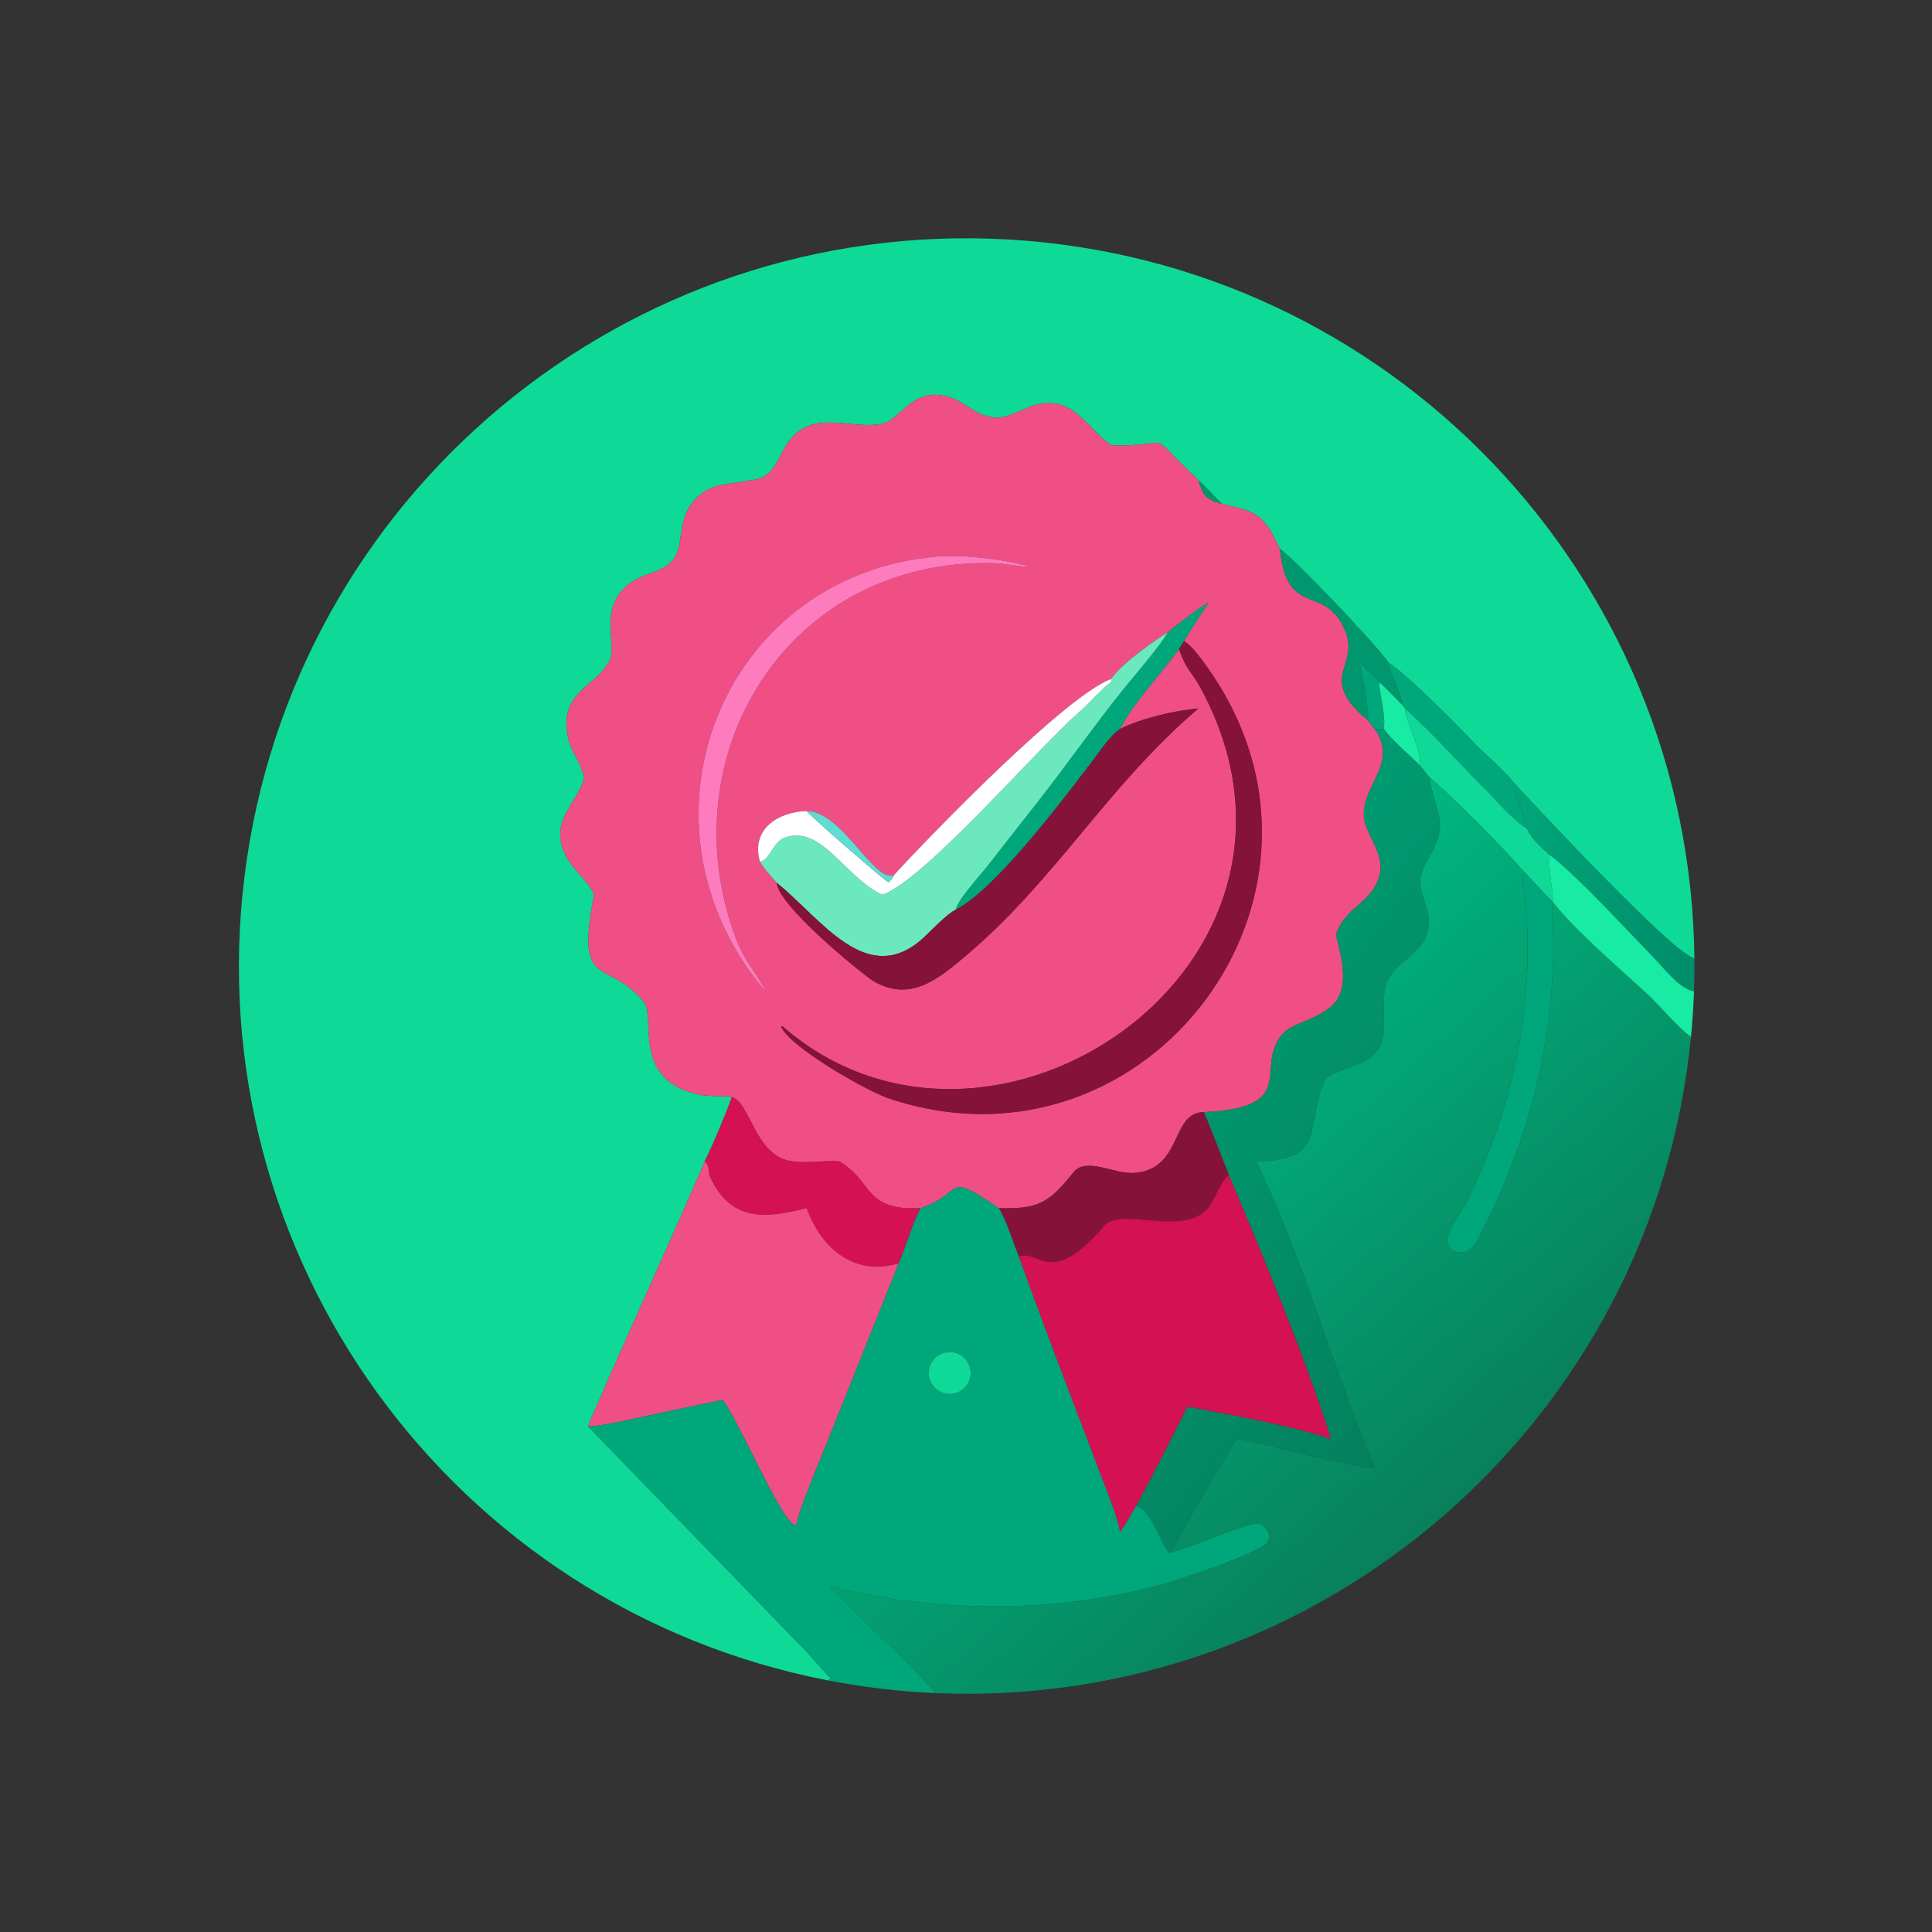 <?xml version="1.0" encoding="utf-8" ?><svg xmlns="http://www.w3.org/2000/svg" xmlns:xlink="http://www.w3.org/1999/xlink" width="1024" height="1024" viewBox="0 0 1024 1024"><rect x="0" y="0" width="1024" height="1024" fill="#333333" stroke="none"/><path fill="#0FD996" transform="scale(2 2)" d="M317.599 127.226C302.243 112.853 312.496 118.585 294.449 118.001C288.133 113.599 284.996 105.591 275.865 106.992C271.959 107.592 268.225 110.443 264.55 110.689C257.367 110.657 255.665 104.954 248.049 104.633C241.293 104.348 237.859 111.4 233.989 112.264C225.457 114.17 214.889 107.751 208.432 117.88C205.973 121.738 204.911 126.637 199.542 127.171C192.697 128.645 187.599 127.52 183.025 133.861C179.832 138.288 180.945 144.611 178.764 147.815C175.481 152.638 169.215 151.182 164.533 156.812C159.301 163.104 163.576 171.358 161.454 175.21C157.439 182.498 148.052 183.266 150.545 195.508C151.247 198.958 153.889 201.885 154.851 206.251C152.626 213.406 145.392 217.702 149.908 226.692C152.013 230.882 155.707 233.076 157.43 237.124C152.464 262.818 160.66 253.755 170.491 265.302C174.104 269.546 166.85 286.58 185.892 290.219C187.678 290.56 193.085 290.442 193.965 290.761C192.188 295.617 189.087 303.114 186.76 307.78C177.259 329.985 166.955 352.037 157.372 374.305C156.849 375.52 156.24 376.731 155.824 377.979L213.658 437.63C215.849 439.915 217.962 442.65 220.165 444.793L219.435 445.331C119.826 425.996 52.236 332.784 64.816 232.099C77.395 131.413 165.842 57.696 267.146 63.463C368.45 69.23 447.958 152.509 449.03 253.971C443.716 253.216 405.974 212.646 401.026 207.305C400.176 205.771 393.095 199.296 391.33 197.645C387.841 193.752 372.031 177.913 368.033 175.689C365.183 171.337 342.475 147.491 339.204 145.515C334.912 136.394 333.39 135.698 323.77 133.521C322.417 132.096 318.976 128.482 317.599 127.226Z"/><path fill="#F04F85" transform="scale(2 2)" d="M294.449 118.001C312.496 118.585 302.243 112.853 317.599 127.226C318.717 131.228 319.545 132.355 323.77 133.521C333.39 135.698 334.912 136.394 339.204 145.515C340.997 163.384 350.177 155.177 355.752 165.554C361.665 176.558 348.189 178.954 362.45 190.854C363.068 191.633 363.684 192.427 364.323 193.188C370.646 202.129 361.244 207.838 361.427 215.981C361.547 221.309 368.05 226.924 365.159 233.248C362.772 239.508 356.464 240.649 354.059 247.598C355.202 252.664 357.283 259.601 354.634 264.418C351.764 269.635 342.929 270.831 340.205 273.677C331.874 282.382 345.147 293.568 319.01 294.73C310.158 294.712 313.498 310.267 300.215 310.846C295.169 311.066 287.786 306.605 284.532 310.625C278.091 318.582 275.442 320.509 264.683 320.176C249.883 310.021 255.865 316.182 243.983 320.176C228.801 320.988 231.405 312.916 222.388 307.78C217.771 307.422 213.317 308.567 208.804 307.547C200.089 305.577 198.492 291.788 193.965 290.761C193.085 290.442 187.678 290.56 185.892 290.219C166.85 286.58 174.104 269.546 170.491 265.302C160.66 253.755 152.464 262.818 157.43 237.124C155.707 233.076 152.013 230.882 149.908 226.692C145.392 217.702 152.626 213.406 154.851 206.251C153.889 201.885 151.247 198.958 150.545 195.508C148.052 183.266 157.439 182.498 161.454 175.21C163.576 171.358 159.301 163.104 164.533 156.812C169.215 151.182 175.481 152.638 178.764 147.815C180.945 144.611 179.832 138.288 183.025 133.861C187.599 127.52 192.697 128.645 199.542 127.171C204.911 126.637 205.973 121.738 208.432 117.88C214.889 107.751 225.457 114.17 233.989 112.264C237.859 111.4 241.293 104.348 248.049 104.633C255.665 104.954 257.367 110.657 264.55 110.689C268.225 110.443 271.959 107.592 275.865 106.992C284.996 105.591 288.133 113.599 294.449 118.001ZM309.442 167.579C305.425 170.075 296.96 176.142 294.449 179.937C282.398 184.396 246.795 221.097 236.986 231.813C232.009 234.615 223.168 214.829 213.738 214.927C206.275 215.162 198.879 219.672 201.406 228.413C202.812 230.748 204.184 231.863 205.831 233.941C206.222 239.787 226.416 256.457 231.077 259.748C240.97 265.872 248.53 259.555 255.839 253.389C279.896 233.092 293.514 208.242 317.599 187.74C311.171 188.325 302.626 190.306 296.832 193.188C299.963 186.721 307.992 178.175 312.457 172.029C314.41 177.711 315.758 177.833 318.287 182.532C357.616 255.612 262.556 320.158 207.359 271.965L206.996 272.004C209.079 277.365 229.582 289.112 235.672 291.139C304.649 314.095 363.249 235.651 319.116 175.689C317.686 173.745 315.846 171.201 313.802 169.871C315.716 166.547 318.233 162.838 320.356 159.637C316.958 161.61 312.618 165.091 309.442 167.579ZM248.1 147.511C194.032 152.237 167.443 211.891 198.032 256.493C199.411 258.505 201.399 261.12 203.112 262.797C200.311 257.737 197.083 254.344 194.995 248.601C176.829 200.048 208.891 147.726 263.491 149.251C266.628 149.338 270.228 150.237 273.219 150.252C266.743 148.257 254.816 146.835 248.1 147.511Z"/><path fill="#00976F" transform="scale(2 2)" d="M317.599 127.226C318.976 128.482 322.417 132.096 323.77 133.521C319.545 132.355 318.717 131.228 317.599 127.226Z"/><path fill="#00976F" transform="scale(2 2)" d="M339.204 145.515C342.475 147.491 365.183 171.337 368.033 175.689C367.965 177.91 371.574 183.718 371.488 186.703C369.498 184.637 367.672 182.734 365.554 180.79C364.299 179.404 361.741 176.935 360.302 175.689C360.904 178.463 363.045 188.527 362.45 190.854C348.189 178.954 361.665 176.558 355.752 165.554C350.177 155.177 340.997 163.384 339.204 145.515Z"/><path fill="#FE7CBE" transform="scale(2 2)" d="M203.112 262.797C201.399 261.12 199.411 258.505 198.032 256.493C167.443 211.891 194.032 152.237 248.1 147.511C254.816 146.835 266.743 148.257 273.219 150.252C270.228 150.237 266.628 149.338 263.491 149.251C208.891 147.726 176.829 200.048 194.995 248.601C197.083 254.344 200.311 257.737 203.112 262.797Z"/><path fill="#00A77A" transform="scale(2 2)" d="M309.442 167.579C312.618 165.091 316.958 161.61 320.356 159.637C318.233 162.838 315.716 166.547 313.802 169.871L312.457 172.029C307.992 178.175 299.963 186.721 296.832 193.188C294.953 194.41 293.22 196.709 291.872 198.504C284.126 208.814 264.396 235.422 253.308 241.072C253.395 238.963 259.786 231.907 261.337 229.952L275.547 211.813C283.088 202.182 290.175 192.025 297.884 182.449C300.5 179.201 307.853 170.714 309.442 167.579Z"/><path fill="#6BE8BE" transform="scale(2 2)" d="M294.449 179.937C296.96 176.142 305.425 170.075 309.442 167.579C307.853 170.714 300.5 179.201 297.884 182.449C290.175 192.025 283.088 202.182 275.547 211.813L261.337 229.952C259.786 231.907 253.395 238.963 253.308 241.072C250.864 242.23 246.79 246.631 244.8 248.465C229.765 262.315 217.515 243.266 205.831 233.941C204.184 231.863 202.812 230.748 201.406 228.413C204.406 227.543 204.698 223.084 208.099 221.927C217.844 218.612 224.033 232.659 233.832 237.124C245.023 233.267 274.669 198.597 285.925 188.792C289.067 186.055 291.117 183.308 294.629 180.567L294.449 179.937Z"/><path fill="#851339" transform="scale(2 2)" d="M312.457 172.029L313.802 169.871C315.846 171.201 317.686 173.745 319.116 175.689C363.249 235.651 304.649 314.095 235.672 291.139C229.582 289.112 209.079 277.365 206.996 272.004L207.359 271.965C262.556 320.158 357.616 255.612 318.287 182.532C315.758 177.833 314.41 177.711 312.457 172.029Z"/><path fill="#00A77A" transform="scale(2 2)" d="M368.033 175.689C372.031 177.913 387.841 193.752 391.33 197.645C393.095 199.296 400.176 205.771 401.026 207.305C401.267 210.454 404.183 216.549 404.796 219.753C401.38 217.484 397.929 213.862 395.194 210.754C387.691 203.372 380.013 194.589 372.308 187.74L371.488 186.703C371.574 183.718 367.965 177.91 368.033 175.689Z"/><path fill="#00A77A" transform="scale(2 2)" d="M365.554 180.79C365.183 182.196 367.346 189.263 366.728 193.188L364.323 193.188C363.684 192.427 363.068 191.633 362.45 190.854C363.045 188.527 360.904 178.463 360.302 175.689C361.741 176.935 364.299 179.404 365.554 180.79Z"/><path fill="white" transform="scale(2 2)" d="M236.986 231.813C246.795 221.097 282.398 184.396 294.449 179.937L294.629 180.567C291.117 183.308 289.067 186.055 285.925 188.792C274.669 198.597 245.023 233.267 233.832 237.124C224.033 232.659 217.844 218.612 208.099 221.927C204.698 223.084 204.406 227.543 201.406 228.413C198.879 219.672 206.275 215.162 213.738 214.927C216.687 218.007 234.548 233.419 235.418 233.803C236.156 233.387 236.606 232.575 236.986 231.813Z"/><path fill="#17EBA4" transform="scale(2 2)" d="M366.728 193.188C367.346 189.263 365.183 182.196 365.554 180.79C367.672 182.734 369.498 184.637 371.488 186.703L372.308 187.74C372.503 191.165 376.594 197.884 376.378 202.97C373.794 200.38 368.455 195.832 366.728 193.188Z"/><path fill="#851339" transform="scale(2 2)" d="M253.308 241.072C264.396 235.422 284.126 208.814 291.872 198.504C293.22 196.709 294.953 194.41 296.832 193.188C302.626 190.306 311.171 188.325 317.599 187.74C293.514 208.242 279.896 233.092 255.839 253.389C248.53 259.555 240.97 265.872 231.077 259.748C226.416 256.457 206.222 239.787 205.831 233.941C217.515 243.266 229.765 262.315 244.8 248.465C246.79 246.631 250.864 242.23 253.308 241.072Z"/><path fill="#0FD996" transform="scale(2 2)" d="M376.378 202.97C376.594 197.884 372.503 191.165 372.308 187.74C380.013 194.589 387.691 203.372 395.194 210.754C397.929 213.862 401.38 217.484 404.796 219.753C405.783 222.305 408.631 224.682 410.655 226.551C410.315 231.696 411.576 235.117 411.512 239.025C409.019 236.694 406.366 233.487 403.722 230.909C398.95 225.198 384.782 210.977 379.098 206.251C378.207 205.372 377.177 203.979 376.378 202.97Z"/><defs><linearGradient id="gradient_0" gradientUnits="userSpaceOnUse" x1="395.715" y1="346.063" x2="303.073" y2="275.736"><stop offset="0" stop-color="#04805D"/><stop offset="1" stop-color="#009C71"/></linearGradient></defs><path fill="url(#gradient_0)" transform="scale(2 2)" d="M364.323 193.188L366.728 193.188C368.455 195.832 373.794 200.38 376.378 202.97C377.177 203.979 378.207 205.372 379.098 206.251C378.7 208.721 381.634 214.961 381.611 218.737C381.576 224.227 377.876 227.137 376.565 231.956C375.607 235.473 378.445 239.809 378.636 243.714C379.143 254.055 366.981 254.208 366.803 263.954C366.107 269.892 368.492 275.185 363.648 279.871C361.002 282.431 352.166 284.065 351.114 286.34C345.644 298.163 352.099 307.525 332.931 307.78C345.068 333.002 353.516 363.011 364.323 389.124C352.064 387.48 340.04 383.554 327.858 381.307C326.165 383.358 310.945 409.598 310.454 411.429L309.796 411.491C307.39 408.499 304.889 400.006 301.098 399.07C305.803 390.278 310.218 381.715 314.634 372.776C325.616 374.806 342.197 377.804 352.699 381.307C345.975 359.869 334.43 332.07 325.665 311.439C323.524 306.093 321.281 299.936 319.01 294.73C345.147 293.568 331.874 282.382 340.205 273.677C342.929 270.831 351.764 269.635 354.634 264.418C357.283 259.601 355.202 252.664 354.059 247.598C356.464 240.649 362.772 239.508 365.159 233.248C368.05 226.924 361.547 221.309 361.427 215.981C361.244 207.838 370.646 202.129 364.323 193.188Z"/><defs><linearGradient id="gradient_1" gradientUnits="userSpaceOnUse" x1="381.806" y1="401.673" x2="284.009" y2="291.682"><stop offset="0" stop-color="#08805B"/><stop offset="1" stop-color="#00B681"/></linearGradient></defs><path fill="url(#gradient_1)" transform="scale(2 2)" d="M379.098 206.251C384.782 210.977 398.95 225.198 403.722 230.909C403.332 231.567 403.371 231.812 403.477 232.547C407.693 261.82 401.951 291.777 388.848 318.158C387.483 320.906 385.534 323.453 384.182 326.219C381.444 331.9 388.647 334.223 391.44 328.841C404.711 303.275 411.691 278.08 411.687 249.35C411.686 246.377 410.942 241.83 411.512 239.025C417.274 246.483 429.553 256.996 436.577 263.458C439.755 266.382 445.005 272.709 448.125 274.779C438.151 376.768 350.157 453.148 247.778 448.681C247.191 446.789 223.24 424.145 219.897 420.479C248.875 427.573 280.17 427.647 308.999 419.569C313.078 418.426 332.91 411.868 335.705 408.868C337.58 406.856 334.854 403.246 332.434 403.807C325.984 405.257 317.694 409.375 310.454 411.429C310.945 409.598 326.165 383.358 327.858 381.307C340.04 383.554 352.064 387.48 364.323 389.124C353.516 363.011 345.068 333.002 332.931 307.78C352.099 307.525 345.644 298.163 351.114 286.34C352.166 284.065 361.002 282.431 363.648 279.871C368.492 275.185 366.107 269.892 366.803 263.954C366.981 254.208 379.143 254.055 378.636 243.714C378.445 239.809 375.607 235.473 376.565 231.956C377.876 227.137 381.576 224.227 381.611 218.737C381.634 214.961 378.7 208.721 379.098 206.251Z"/><defs><linearGradient id="gradient_2" gradientUnits="userSpaceOnUse" x1="447.253" y1="234.523" x2="402.78" y2="236.207"><stop offset="0" stop-color="#008D69"/><stop offset="1" stop-color="#00A679"/></linearGradient></defs><path fill="url(#gradient_2)" transform="scale(2 2)" d="M404.796 219.753C404.183 216.549 401.267 210.454 401.026 207.305C405.974 212.646 443.716 253.216 449.03 253.971C449.061 256.887 449.026 259.804 448.924 262.718C445.071 262.128 440.662 256.23 438.003 253.51C431.657 247.018 417.63 231.683 410.655 226.551C408.631 224.682 405.783 222.305 404.796 219.753Z"/><path fill="#60DCD2" transform="scale(2 2)" d="M213.738 214.927C223.168 214.829 232.009 234.615 236.986 231.813C236.606 232.575 236.156 233.387 235.418 233.803C234.548 233.419 216.687 218.007 213.738 214.927Z"/><path fill="#17EBA4" transform="scale(2 2)" d="M410.655 226.551C417.63 231.683 431.657 247.018 438.003 253.51C440.662 256.23 445.071 262.128 448.924 262.718C448.784 266.746 448.518 270.768 448.125 274.779C445.005 272.709 439.755 266.382 436.577 263.458C429.553 256.996 417.274 246.483 411.512 239.025L411.512 239.025C411.576 235.117 410.315 231.696 410.655 226.551Z"/><path fill="#00A77A" transform="scale(2 2)" d="M403.722 230.909C406.366 233.487 409.019 236.694 411.512 239.025L411.512 239.025C410.942 241.83 411.686 246.377 411.687 249.35C411.691 278.08 404.711 303.275 391.44 328.841C388.647 334.223 381.444 331.9 384.182 326.219C385.534 323.453 387.483 320.906 388.848 318.158C401.951 291.777 407.693 261.82 403.477 232.547C403.371 231.812 403.332 231.567 403.722 230.909Z"/><path fill="#D41152" transform="scale(2 2)" d="M193.965 290.761C198.492 291.788 200.089 305.577 208.804 307.547C213.317 308.567 217.771 307.422 222.388 307.78C231.405 312.916 228.801 320.988 243.983 320.176C241.841 324.093 240.097 330.367 238.166 334.818C226.383 338.276 217.741 330.998 213.738 320.176C203.073 322.958 193.612 323.842 188.209 311.963C187.434 310.259 188.299 309.251 186.76 307.78C189.087 303.114 192.188 295.617 193.965 290.761Z"/><path fill="#851339" transform="scale(2 2)" d="M264.683 320.176C275.442 320.509 278.091 318.582 284.532 310.625C287.786 306.605 295.169 311.066 300.215 310.846C313.498 310.267 310.158 294.712 319.01 294.73C321.281 299.936 323.524 306.093 325.665 311.439C323.244 313.166 321.964 318.408 319.772 320.596C312.815 327.648 297.018 319.742 292.629 324.875C278.379 341.537 275.311 331.074 270.242 332.968L270.072 333.191C268.661 329.694 266.569 323.022 264.683 320.176Z"/><path fill="#F04F85" transform="scale(2 2)" d="M155.824 377.979C156.24 376.731 156.849 375.52 157.372 374.305C166.955 352.037 177.259 329.985 186.76 307.78C188.299 309.251 187.434 310.259 188.209 311.963C193.612 323.842 203.073 322.958 213.738 320.176C217.741 330.998 226.383 338.276 238.166 334.818L219.416 381.645C217.195 387.282 212.8 397.451 211.352 402.827L210.971 404.217C207.593 404.581 195.691 376.143 191.468 370.987L171.439 375.211C167.797 375.982 158.958 378.117 155.824 377.979Z"/><path fill="#D41152" transform="scale(2 2)" d="M270.072 333.191L270.242 332.968C275.311 331.074 278.379 341.537 292.629 324.875C297.018 319.742 312.815 327.648 319.772 320.596C321.964 318.408 323.244 313.166 325.665 311.439C334.43 332.07 345.975 359.869 352.699 381.307C342.197 377.804 325.616 374.806 314.634 372.776C310.218 381.715 305.803 390.278 301.098 399.07C299.652 401.55 298.585 403.641 296.832 405.94C296.245 402.322 293.824 396.384 292.469 392.888L288.069 381.293C281.972 365.269 275.854 349.336 270.072 333.191Z"/><path fill="#00A77A" transform="scale(2 2)" d="M243.983 320.176C255.865 316.182 249.883 310.021 264.683 320.176C266.569 323.022 268.661 329.694 270.072 333.191C275.854 349.336 281.972 365.269 288.069 381.293L292.469 392.888C293.824 396.384 296.245 402.322 296.832 405.94C298.585 403.641 299.652 401.55 301.098 399.07C304.889 400.006 307.39 408.499 309.796 411.491L310.454 411.429C317.694 409.375 325.984 405.257 332.434 403.807C334.854 403.246 337.58 406.856 335.705 408.868C332.91 411.868 313.078 418.426 308.999 419.569C280.17 427.647 248.875 427.573 219.897 420.479C223.24 424.145 247.191 446.789 247.778 448.681C238.261 448.266 228.787 447.146 219.435 445.331L220.165 444.793C217.962 442.65 215.849 439.915 213.658 437.63L155.824 377.979C158.958 378.117 167.797 375.982 171.439 375.211L191.468 370.987C195.691 376.143 207.593 404.581 210.971 404.217L211.352 402.827C212.8 397.451 217.195 387.282 219.416 381.645L238.166 334.818C240.097 330.367 241.841 324.093 243.983 320.176ZM251.063 358.333C249.051 358.559 247.32 359.862 246.546 361.734C245.773 363.606 246.08 365.75 247.347 367.331C248.614 368.911 250.64 369.677 252.636 369.329C255.593 368.813 257.607 366.041 257.182 363.069C256.757 360.096 254.047 358 251.063 358.333Z"/><path fill="#0FD996" transform="scale(2 2)" d="M252.636 369.329C250.64 369.677 248.614 368.911 247.347 367.331C246.08 365.75 245.773 363.606 246.546 361.734C247.32 359.862 249.051 358.559 251.063 358.333C254.047 358 256.757 360.096 257.182 363.069C257.607 366.041 255.593 368.813 252.636 369.329Z"/></svg>